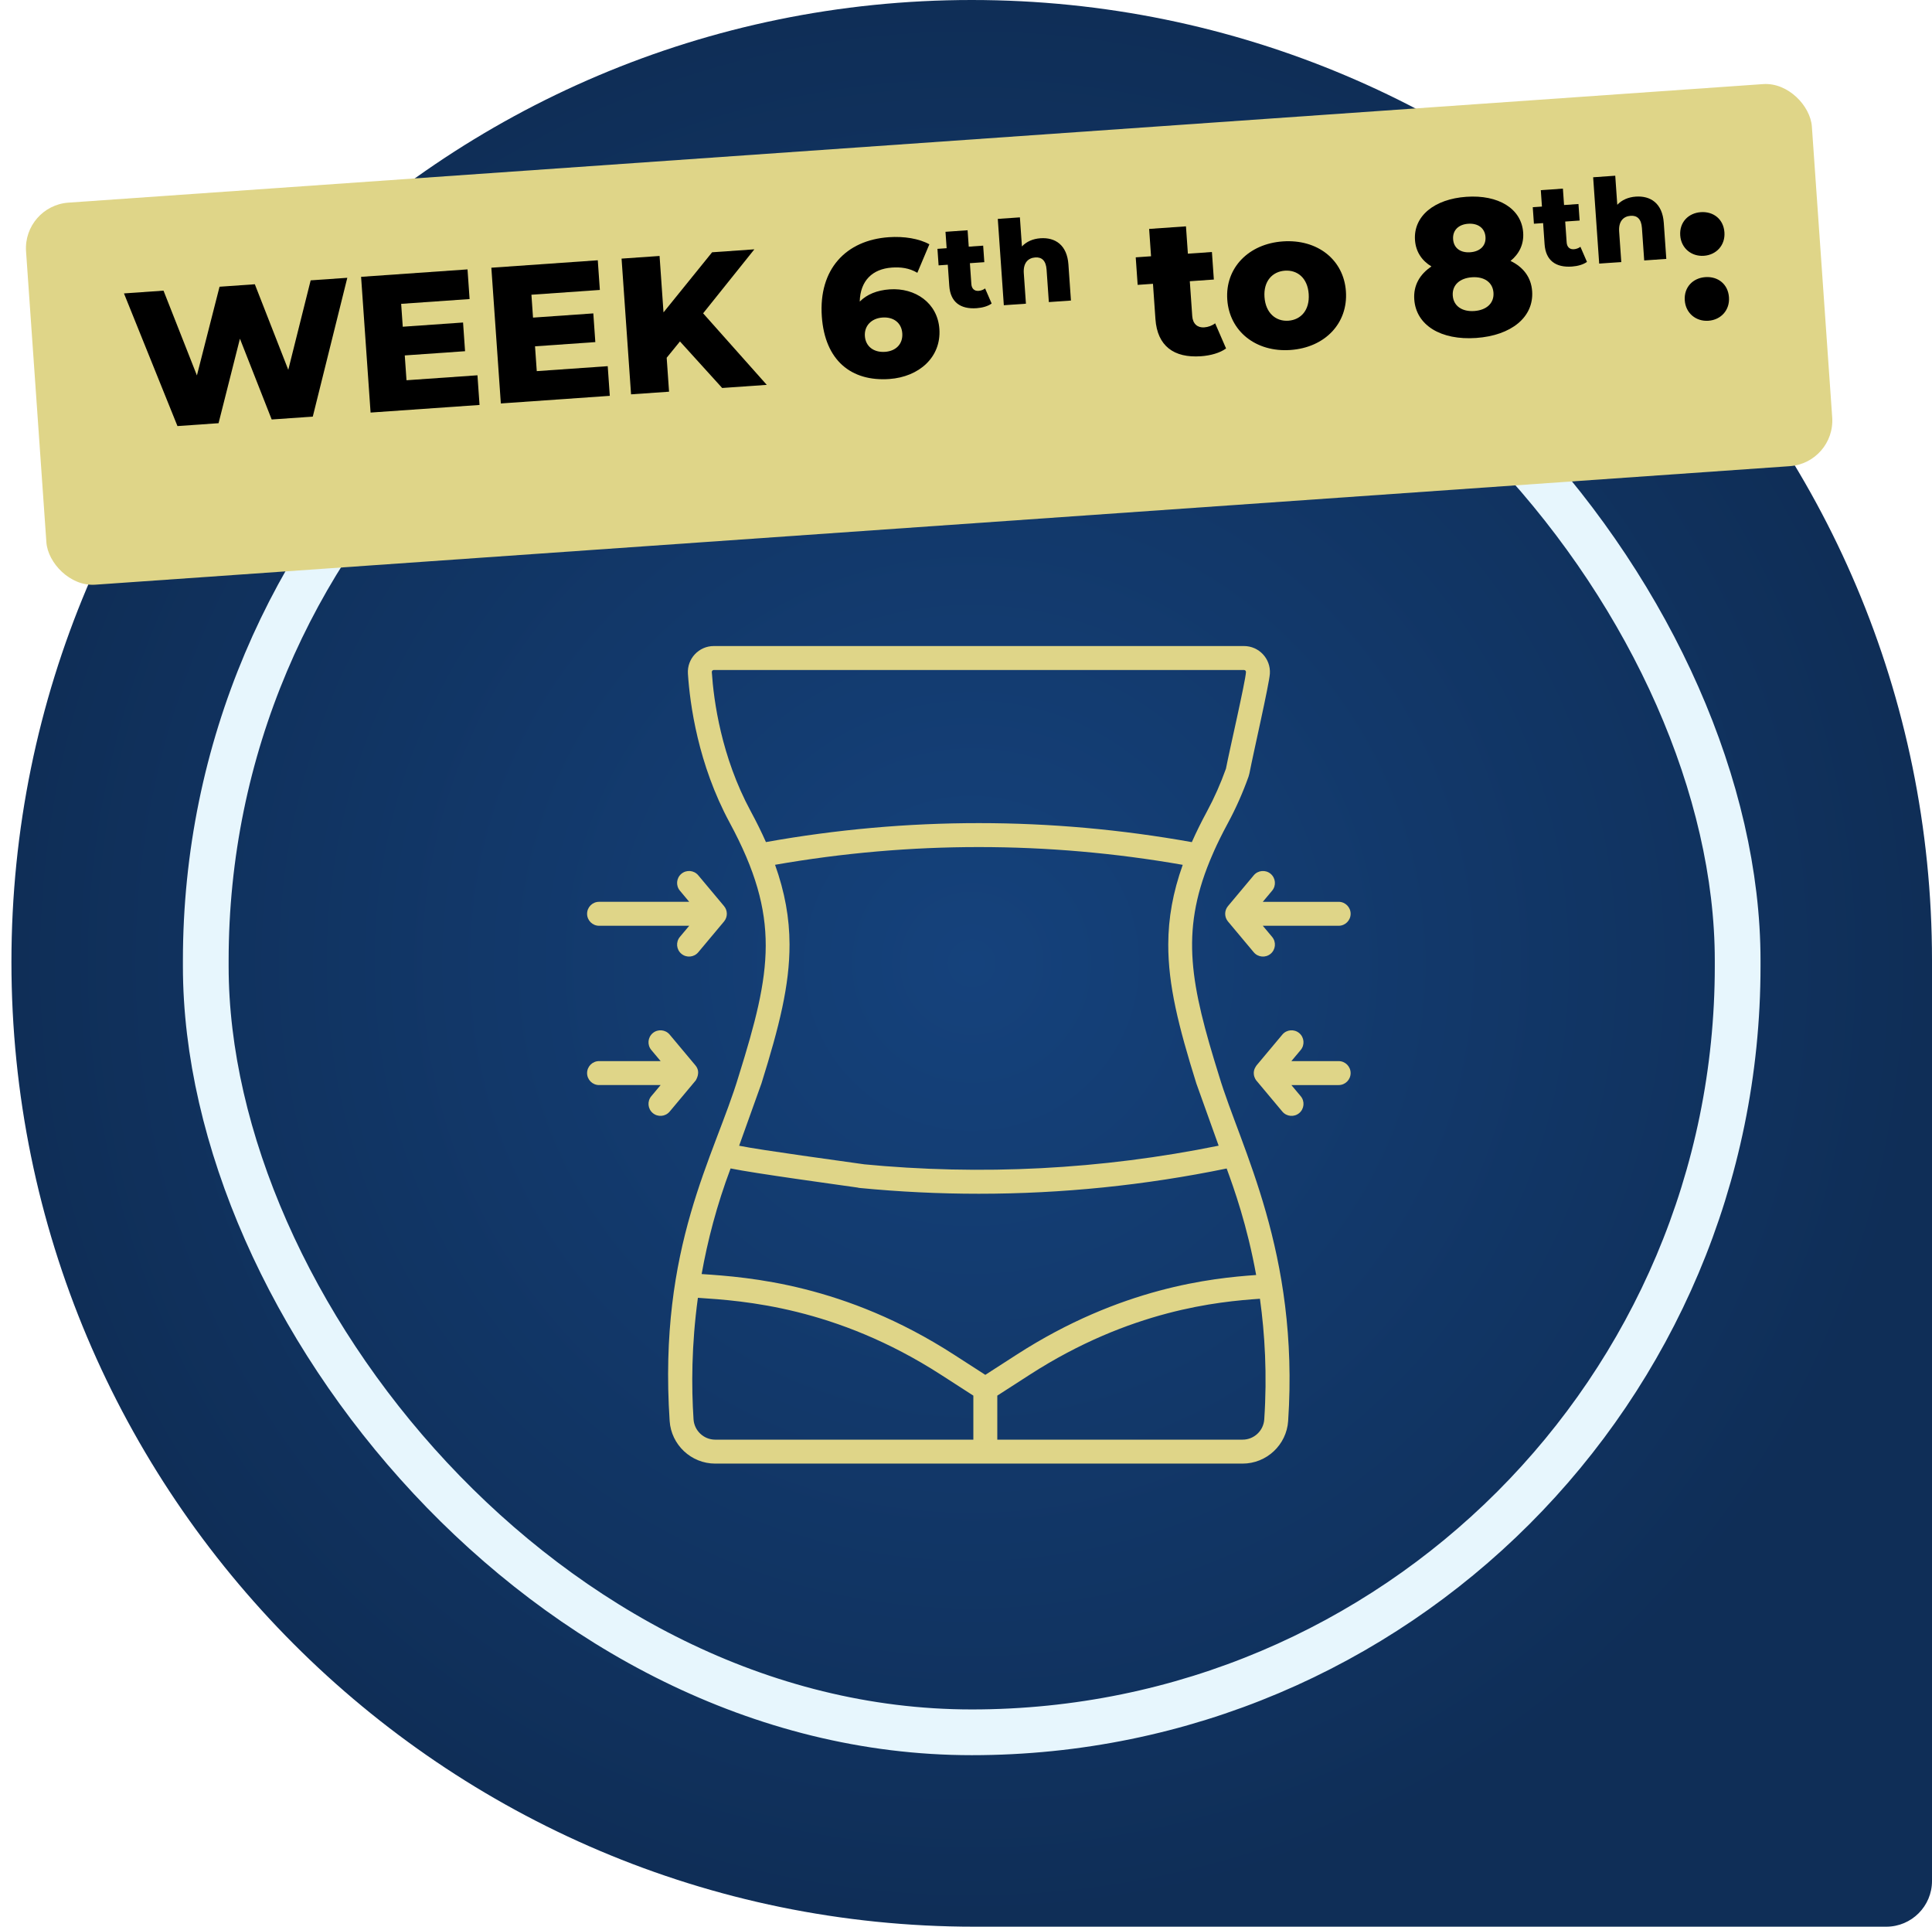 <?xml version="1.0" encoding="UTF-8"?>
<svg xmlns="http://www.w3.org/2000/svg" width="338" height="337" viewBox="0 0 338 337" fill="none">
  <path d="M2 168.25C2 75.466 77.216 0 170 0V0C262.784 0 338 75.216 338 168V329C338 333.418 334.418 337 330 337H170.5C77.44 337 2 261.31 2 168.25V168.25Z" fill="url(#paint0_radial_267_9174)"></path>
  <rect x="36" y="34" width="268" height="269" rx="134" stroke="#E7F6FD" stroke-width="8"></rect>
  <g filter="url(#filter0_d_267_9174)">
    <rect x="4" y="32" width="313.188" height="66.991" rx="8" transform="rotate(-4 4 32)" fill="#DFD588"></rect>
  </g>
  <path d="M298.088 44.741C295.917 44.893 294.11 43.417 293.953 41.179C293.792 38.872 295.383 37.261 297.554 37.109C299.759 36.955 301.525 38.331 301.686 40.638C301.843 42.876 300.292 44.587 298.088 44.741ZM298.882 56.103C296.712 56.255 294.904 54.779 294.748 52.541C294.586 50.234 296.178 48.624 298.349 48.472C300.553 48.318 302.32 49.694 302.481 52C302.637 54.239 301.087 55.949 298.882 56.103Z" fill="black"></path>
  <path d="M286.174 34.39C288.759 34.21 290.837 35.557 291.076 38.976L291.517 45.285L287.65 45.555L287.253 39.877C287.142 38.29 286.403 37.667 285.284 37.745C284.043 37.832 283.14 38.672 283.268 40.504L283.641 45.835L279.775 46.106L278.719 31.006L282.585 30.735L282.941 35.823C283.74 34.97 284.872 34.481 286.174 34.39Z" fill="black"></path>
  <path d="M276.491 43.166L277.636 45.805C276.995 46.28 276.012 46.553 274.994 46.624C272.165 46.822 270.42 45.553 270.223 42.724L269.964 39.021L268.356 39.133L268.154 36.243L269.761 36.131L269.561 33.262L273.427 32.991L273.628 35.861L276.151 35.684L276.354 38.574L273.83 38.75L274.086 42.413C274.143 43.227 274.642 43.642 275.334 43.594C275.762 43.564 276.181 43.412 276.491 43.166Z" fill="black"></path>
  <path d="M264.267 45.64C266.489 46.712 267.874 48.489 268.045 50.931C268.363 55.476 264.395 58.685 258.256 59.114C252.117 59.544 247.741 56.918 247.424 52.373C247.253 49.931 248.377 47.978 250.429 46.608C248.756 45.6 247.693 44.038 247.551 42.003C247.256 37.798 250.933 34.814 256.53 34.423C262.126 34.031 266.182 36.474 266.476 40.68C266.619 42.715 265.783 44.409 264.267 45.64ZM256.859 39.137C255.197 39.253 254.108 40.25 254.22 41.844C254.329 43.404 255.512 44.242 257.208 44.123C258.904 44.004 259.993 43.008 259.884 41.448C259.772 39.854 258.521 39.021 256.859 39.137ZM257.927 54.4C260.063 54.25 261.41 53.032 261.281 51.2C261.153 49.368 259.651 48.349 257.514 48.498C255.377 48.648 254.031 49.867 254.159 51.698C254.287 53.529 255.79 54.549 257.927 54.4Z" fill="black"></path>
  <path d="M225.754 61.217C219.75 61.637 215.098 57.974 214.709 52.412C214.322 46.884 218.422 42.643 224.426 42.224C230.497 41.799 235.079 45.432 235.466 50.961C235.855 56.523 231.825 60.793 225.754 61.217ZM225.396 56.096C227.6 55.941 229.151 54.231 228.954 51.416C228.759 48.635 226.988 47.191 224.784 47.345C222.613 47.497 221.026 49.175 221.221 51.957C221.418 54.772 223.225 56.247 225.396 56.096Z" fill="black"></path>
  <path d="M212.588 56.548L214.498 60.947C213.428 61.738 211.79 62.193 210.094 62.312C205.38 62.641 202.471 60.527 202.142 55.813L201.71 49.64L199.031 49.827L198.694 45.011L201.373 44.824L201.039 40.041L207.483 39.59L207.818 44.373L212.023 44.079L212.36 48.895L208.154 49.189L208.581 55.294C208.676 56.651 209.508 57.343 210.662 57.262C211.374 57.212 212.072 56.959 212.588 56.548Z" fill="black"></path>
  <path d="M182.018 41.674C184.602 41.493 186.68 42.84 186.919 46.259L187.361 52.568L183.494 52.838L183.097 47.16C182.986 45.573 182.247 44.95 181.128 45.028C179.886 45.115 178.984 45.955 179.112 47.787L179.485 53.119L175.618 53.389L174.562 38.289L178.429 38.019L178.785 43.106C179.584 42.253 180.716 41.765 182.018 41.674Z" fill="black"></path>
  <path d="M172.342 50.449L173.488 53.088C172.846 53.563 171.863 53.836 170.846 53.907C168.017 54.105 166.272 52.836 166.074 50.008L165.815 46.304L164.207 46.416L164.005 43.527L165.613 43.414L165.412 40.545L169.279 40.274L169.48 43.144L172.003 42.967L172.205 45.857L169.682 46.034L169.938 49.697C169.995 50.511 170.494 50.926 171.186 50.877C171.613 50.847 172.032 50.695 172.342 50.449Z" fill="black"></path>
  <path d="M155.645 50.612C160.122 50.299 164.026 52.991 164.343 57.536C164.69 62.488 160.772 65.931 155.583 66.294C148.935 66.759 144.314 63.061 143.776 55.361C143.197 47.086 147.989 42.013 155.484 41.489C158.164 41.301 160.784 41.732 162.592 42.73L160.487 47.717C159.064 46.862 157.553 46.695 156.026 46.802C152.635 47.039 150.495 49.097 150.41 52.75C151.652 51.505 153.407 50.768 155.645 50.612ZM154.842 61.541C156.741 61.408 157.983 60.162 157.853 58.297C157.725 56.465 156.321 55.404 154.388 55.539C152.455 55.675 151.183 56.991 151.309 58.788C151.432 60.552 152.807 61.683 154.842 61.541Z" fill="black"></path>
  <path d="M126.343 67.862L118.958 59.721L116.635 62.576L117.05 68.511L110.402 68.976L108.742 45.234L115.39 44.77L116.08 54.639L124.582 44.127L131.975 43.61L123.01 54.802L134.144 67.316L126.343 67.862Z" fill="black"></path>
  <path d="M93.906 64.915L106.32 64.047L106.683 69.236L87.621 70.569L85.961 46.827L104.581 45.525L104.944 50.714L92.972 51.552L93.251 55.554L103.8 54.816L104.151 59.836L93.603 60.574L93.906 64.915Z" fill="black"></path>
  <path d="M71.117 66.509L83.531 65.641L83.894 70.83L64.832 72.163L63.172 48.421L81.792 47.119L82.155 52.308L70.183 53.145L70.462 57.148L81.011 56.41L81.362 61.43L70.813 62.167L71.117 66.509Z" fill="black"></path>
  <path d="M54.35 49.037L60.76 48.589L54.721 72.87L47.531 73.372L41.975 59.241L38.237 74.022L31.047 74.525L21.688 51.321L28.607 50.837L34.449 65.664L38.409 50.152L44.582 49.72L50.434 64.683L54.35 49.037Z" fill="black"></path>
  <path d="M104.806 161.927H120.578L118.946 163.876C118.203 164.764 118.32 166.085 119.207 166.827C120.092 167.568 121.414 167.454 122.158 166.565L126.67 161.176C126.67 161.175 126.671 161.174 126.672 161.173C127.319 160.396 127.321 159.27 126.672 158.49C126.671 158.489 126.67 158.488 126.67 158.487L122.158 153.098C121.415 152.211 120.094 152.093 119.207 152.836C118.32 153.579 118.203 154.9 118.946 155.787L120.578 157.737H104.806C103.649 157.737 102.711 158.674 102.711 159.831C102.711 160.988 103.649 161.927 104.806 161.927Z" fill="#DFD588"></path>
  <path d="M219.344 153.098L214.833 158.488C214.832 158.489 214.831 158.49 214.83 158.491C214.183 159.268 214.18 160.393 214.83 161.174C214.831 161.175 214.832 161.176 214.833 161.177L219.344 166.566C220.088 167.454 221.409 167.569 222.295 166.828C223.182 166.085 223.299 164.764 222.557 163.877L220.924 161.927H234.195C235.352 161.927 236.29 160.99 236.29 159.833C236.29 158.675 235.352 157.738 234.195 157.738H220.924L222.556 155.788C223.299 154.901 223.182 153.58 222.295 152.837C221.408 152.095 220.087 152.212 219.344 153.098Z" fill="#DFD588"></path>
  <path d="M117.156 194.429L121.667 189.039C121.668 189.038 121.669 189.037 121.67 189.037C121.689 189.014 121.705 188.993 121.724 188.969C121.757 188.863 122.678 187.565 121.67 186.353C121.669 186.352 121.668 186.351 121.667 186.351L117.156 180.961C116.413 180.074 115.092 179.957 114.205 180.699C113.318 181.442 113.201 182.763 113.943 183.65L115.576 185.6H104.806C103.649 185.6 102.711 186.538 102.711 187.695C102.711 188.852 103.649 189.789 104.806 189.789H115.576L113.943 191.739C113.201 192.627 113.318 193.947 114.205 194.69C115.09 195.431 116.412 195.317 117.156 194.429Z" fill="#DFD588"></path>
  <path d="M234.194 185.6H225.925L227.557 183.65C228.3 182.763 228.183 181.442 227.296 180.699C226.409 179.957 225.088 180.074 224.345 180.961L219.833 186.35C219.747 186.502 219.271 187.037 219.353 187.88C219.411 188.538 219.793 188.997 219.777 188.969C219.792 188.988 219.807 189.008 219.831 189.037C219.832 189.038 219.833 189.039 219.834 189.04L224.345 194.429C225.089 195.317 226.411 195.432 227.296 194.691C228.183 193.948 228.3 192.627 227.558 191.74L225.925 189.79H234.194C235.351 189.79 236.289 188.852 236.289 187.695C236.289 186.538 235.351 185.6 234.194 185.6Z" fill="#DFD588"></path>
  <path d="M213.268 188.165C208.296 172.236 206.495 163.181 211.642 150.607C211.785 150.326 212.591 148.089 214.86 143.891C216.215 141.382 217.414 138.681 218.422 135.863C218.812 134.773 218.244 133.574 217.155 133.185C216.066 132.796 214.867 133.363 214.477 134.452C213.54 137.071 212.429 139.577 211.174 141.899C210.168 143.761 209.281 145.555 208.509 147.298C183.78 142.866 158.731 142.863 134 147.289C133.229 145.549 132.343 143.758 131.338 141.898C126.178 132.352 124.859 122.552 124.531 117.56C124.517 117.358 124.677 117.189 124.88 117.189H217.632C217.836 117.189 217.994 117.358 217.981 117.56C217.868 119.292 215.117 131.155 214.477 134.452C214.256 135.588 214.998 136.687 216.134 136.908C217.272 137.13 218.369 136.386 218.59 135.25C219.271 131.739 222.041 119.686 222.162 117.835C222.334 115.221 220.256 113 217.632 113H124.88C122.26 113 120.179 115.217 120.35 117.835C120.7 123.168 122.114 133.645 127.653 143.891C136.655 160.544 134.948 169.893 129.245 188.165C124.994 202.355 115.127 217.926 117.154 248.541C117.431 252.724 120.931 256 125.122 256H217.391C221.58 256 225.08 252.728 225.359 248.552C227.329 219.032 217.033 200.746 213.268 188.165ZM133.231 189.455C136.346 179.476 138.147 172.303 138.127 165.168C138.115 160.567 137.31 156.069 135.594 151.262C159.271 147.125 183.24 147.128 206.916 151.27C205.201 156.074 204.398 160.57 204.385 165.168C204.366 172.303 206.166 179.476 209.281 189.455C209.29 189.483 209.299 189.51 209.309 189.538L213.199 200.393C192.653 204.562 171.67 205.647 150.79 203.616C149.638 203.503 148.614 204.347 148.503 205.498C148.391 206.649 149.233 207.674 150.384 207.786C157.337 208.462 164.3 208.8 171.256 208.8C185.798 208.8 200.306 207.324 214.602 204.382C215.895 207.908 218.196 214.345 219.761 223.013C212.035 223.557 196.095 225.191 177.888 236.927L172.38 240.477L166.872 236.927C147.779 224.62 130.99 223.392 122.751 222.846C123.785 217.024 125.396 210.799 127.816 204.373C132.043 205.244 146.529 207.212 150.79 207.825C150.891 207.839 150.992 207.846 151.091 207.846C152.116 207.846 153.012 207.093 153.162 206.049C153.326 204.904 152.531 203.842 151.387 203.678C147.426 203.108 133.244 201.199 129.31 200.402L133.203 189.537C133.213 189.51 133.222 189.483 133.231 189.455ZM121.334 248.264C120.958 242.588 120.962 235.285 122.097 227.001C122.136 227.003 122.175 227.006 122.214 227.009C130.005 227.525 146.218 228.598 164.603 240.448L170.286 244.111V251.811H125.122C123.13 251.811 121.466 250.253 121.334 248.264ZM221.179 248.273C221.047 250.257 219.383 251.811 217.391 251.811H174.475V244.111L180.158 240.448C197.766 229.099 213.179 227.664 220.425 227.167C221.283 233.339 221.702 240.44 221.179 248.273Z" fill="#DFD588"></path>
  <defs>
    <filter id="filter0_d_267_9174" x="0.539" y="10.691" width="324.023" height="95.598" color-interpolation-filters="sRGB">
      <feFlood flood-opacity="0" result="BackgroundImageFix"></feFlood>
      <feColorMatrix in="SourceAlpha" type="matrix" values="0 0 0 0 0 0 0 0 0 0 0 0 0 0 0 0 0 0 127 0" result="hardAlpha"></feColorMatrix>
      <feOffset dy="4"></feOffset>
      <feGaussianBlur stdDeviation="2"></feGaussianBlur>
      <feComposite in2="hardAlpha" operator="out"></feComposite>
      <feColorMatrix type="matrix" values="0 0 0 0 0 0 0 0 0 0 0 0 0 0 0 0 0 0 0.25 0"></feColorMatrix>
      <feBlend mode="normal" in2="BackgroundImageFix" result="effect1_dropShadow_267_9174"></feBlend>
      <feBlend mode="normal" in="SourceGraphic" in2="effect1_dropShadow_267_9174" result="shape"></feBlend>
    </filter>
    <radialGradient id="paint0_radial_267_9174" cx="0" cy="0" r="1" gradientUnits="userSpaceOnUse" gradientTransform="translate(170 168.5) rotate(90) scale(168.5 168)">
      <stop stop-color="#15427C"></stop>
      <stop offset="1" stop-color="#0F2E57"></stop>
    </radialGradient>
  </defs>
</svg>
